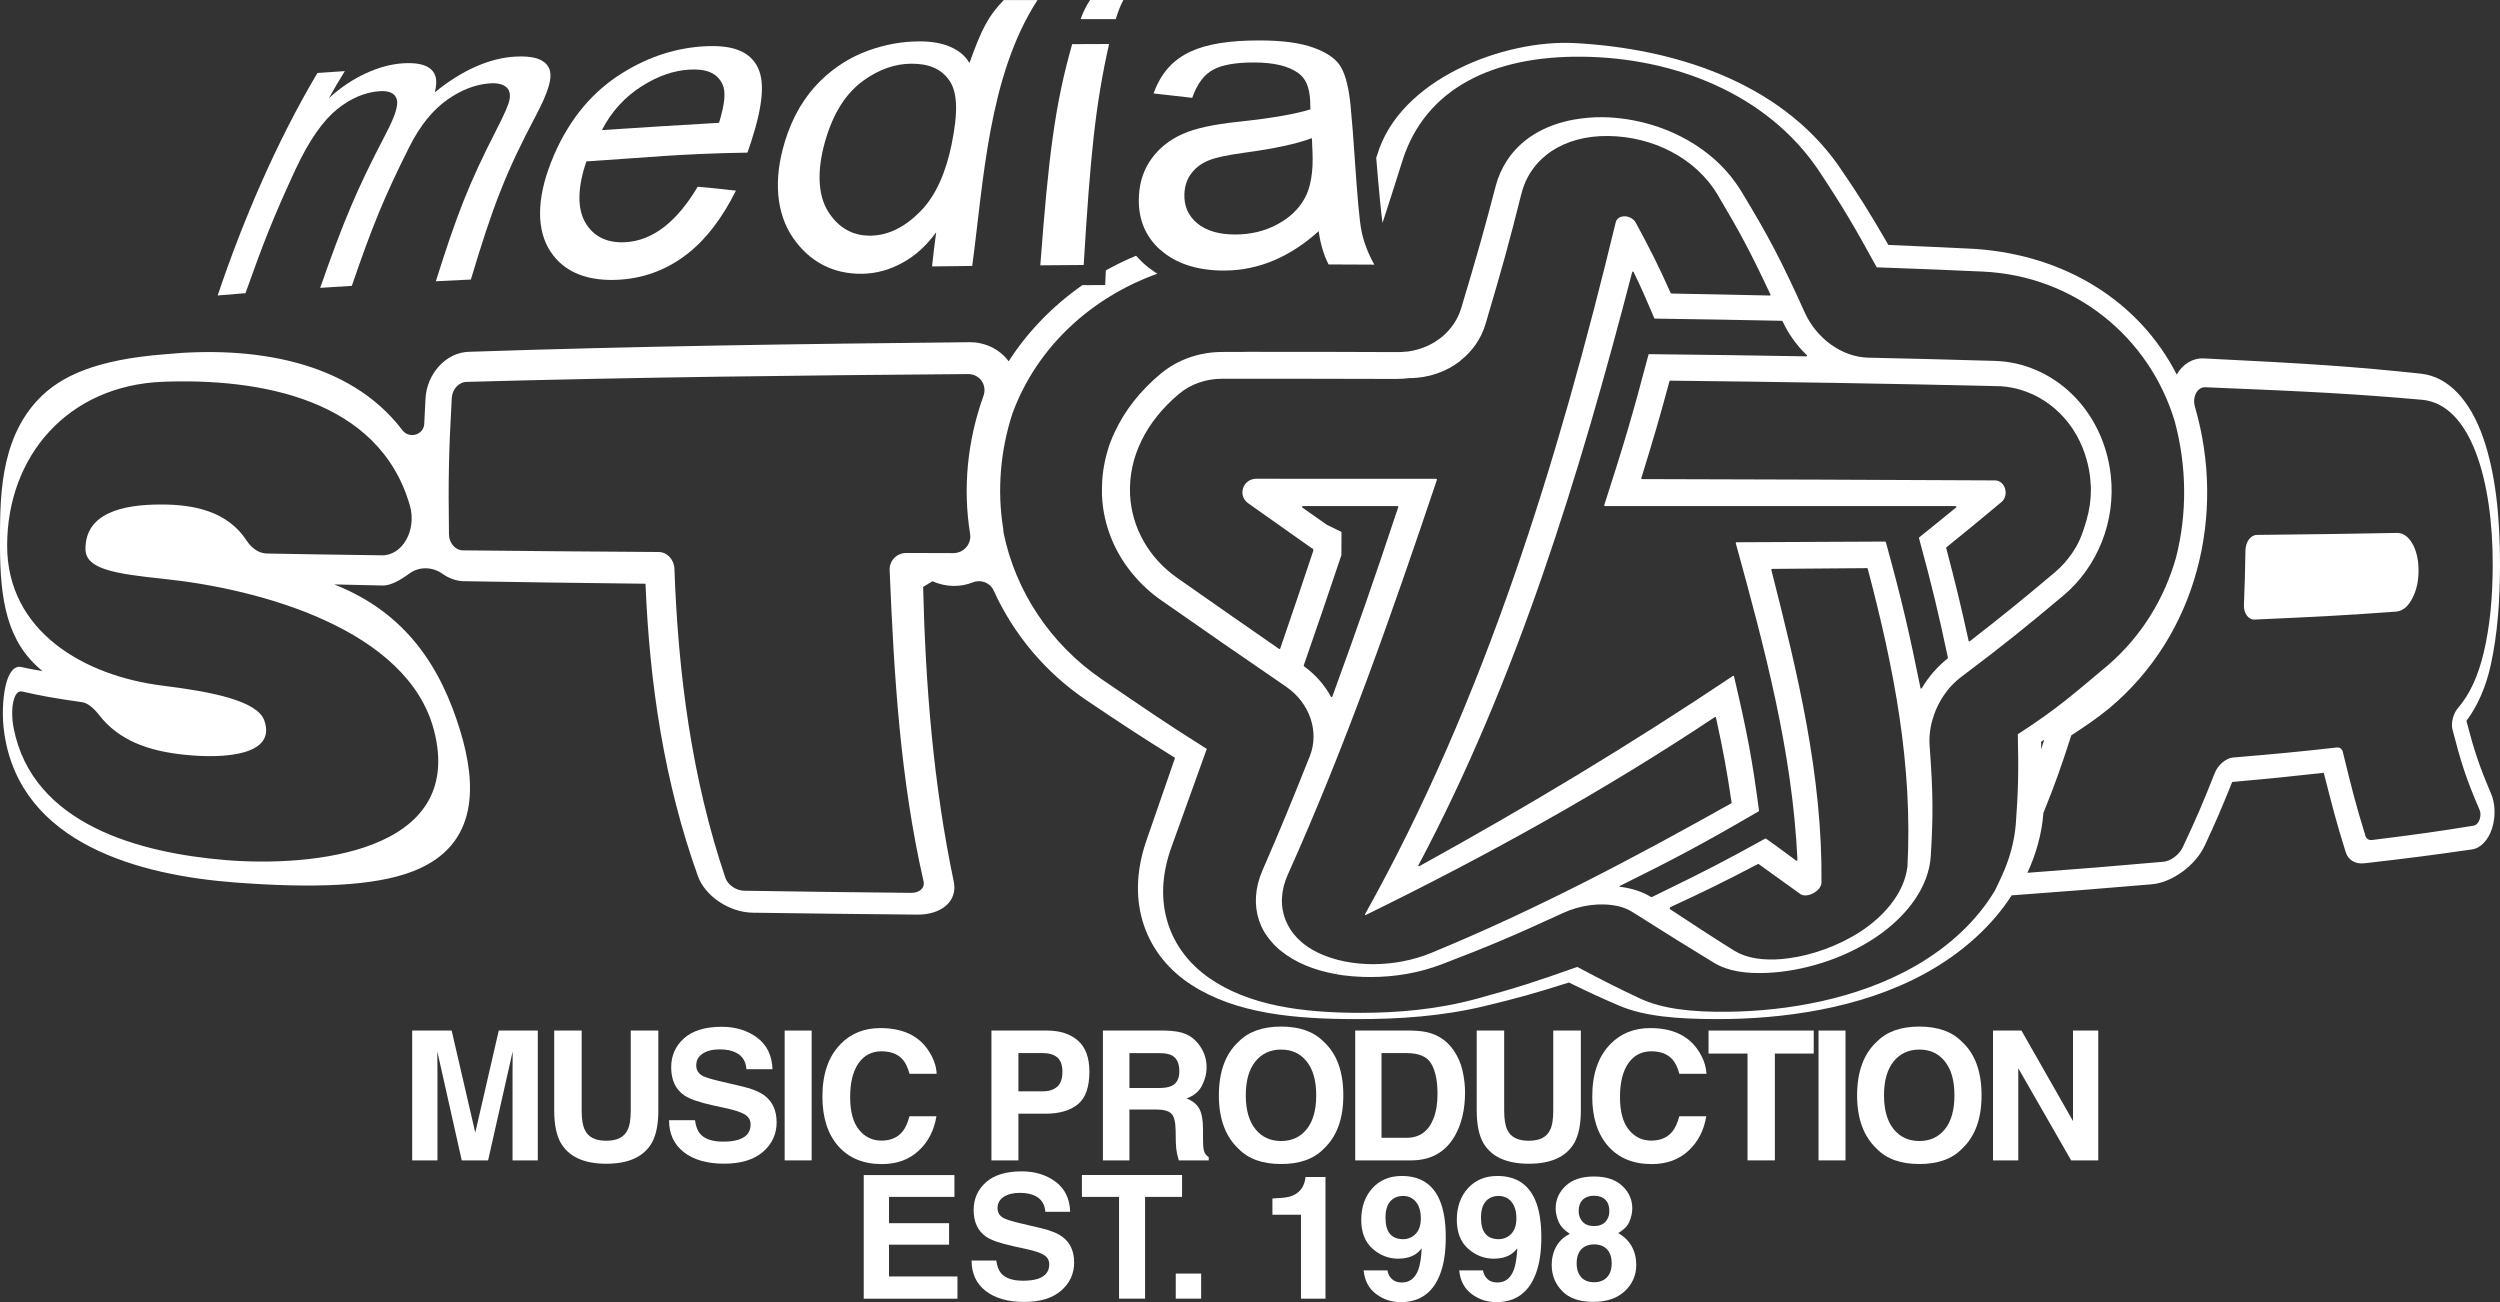 <svg xmlns="http://www.w3.org/2000/svg" id="Layer_2" data-name="Layer 2" viewBox="0 0 364.17 189.68"><rect x="0" y="0" width="364.17" height="189.68" fill="#333333" stroke="none"/><defs><style>      .cls-1 {        fill: #fff;        stroke-width: 0px;      }    </style></defs><g id="Layer_1-2" data-name="Layer 1"><g><g><path class="cls-1" d="m359.29,105c1.65-2.23,2.83-4.95,3.53-8.11.99-4.51,1.34-9.35,1.35-14.52.01-6.83-.6-13.32-2.47-18.66-1.86-5.31-5.01-8.84-9.01-9.27-.06,0-.1,0-.16-.02-9.5-1.01-16.11-1.46-31.51-2.21-1.58-.08-3.04.79-3.94,2.35-5.52-10.78-16.36-17.37-29.22-18.29-4.99-.25-7.56-.37-12.78-.59-2.85-4.9-4.32-7.27-7.36-11.68-8.69-12.23-24.13-16.95-38.25-17.72-10.42-.57-25.55,5.23-28.84,16.24-.05.16-.1.32-.16.47.42,5.08.71,7.98.92,9.48,1-3.06,1.78-5.52,2.89-9.03,3.37-10.7,13.38-15.3,26.13-15.18,13.32.12,26.89,5.31,34.45,16.48,3.54,5.32,5.24,8.22,8.52,14.2,6.35.23,9.45.35,15.45.62,13.33.62,24.23,9.47,27.95,21.78,1.77,6.55,1.84,13.43.2,19.87-1.69,5.97-5.01,11.47-9.96,15.73-4.87,4.05-7.13,6.16-13.09,10.02.13,5.6.06,8.38-.3,13.18-.22,2.48-.89,4.97-1.99,7.37-.42.93-.7,1.51-1.05,2.22-2.54,4.27-6.54,8.09-11.64,11.01-8.51,4.87-18.77,6.53-27.07,6.64-5.48.08-9.79-.42-13.07-1.97-3.27-1.54-5.09-2.46-9.06-4.56-6.05,2.16-9.01,3.1-14.65,4.64-5.65,1.54-11.35,2.05-16.94,2.05-8.47,0-16.27-1.06-22.04-5.09-5.78-4.04-8.41-10.95-5.49-19.02,1.92-5.31,2.97-8.23,5.16-14.34-6.05-3.79-9.14-5.96-15.31-10.15-7.55-5.17-12.57-12.91-14.29-21.32-.02-.2-.03-.4-.06-.61-.9-5.59-.41-11.39,1.35-16.78,3.55-9.68,11.49-16.91,21.11-20.36-.72-.45-1.4-.95-2.01-1.5-.39-.36-.75-.73-1.09-1.12-1.51.63-2.98,1.34-4.41,2.14-.03.68-.06,1.23-.09,2.13-1.32,0-1.98.01-3.3.02,0,0-.02,0-.03,0-4.28,3-7.97,6.78-10.73,11.09-1.31-1.77-3.44-2.8-5.73-2.78-24.32.24-48.64.58-72.95,1.4-3.26.11-6.07,3.14-6.27,6.82-.08,1.41-.14,2.57-.18,3.66-.04.81-.58,1.38-1.25,1.57-.67.19-1.45.02-1.94-.64-7.76-10.21-21.91-12.3-34.64-11.05,0,0,0,0,0,0,0,0,0,0,0,0-9.81.77-15.15,3.09-18.49,6.67C-.14,64.31,0,72.95,0,79.39c0,8.14,1.04,14.2,6.2,18.37-1.36-.23-1.99-.35-3.12-.6-1.01-.22-1.84.83-2.27,2.75-.43,1.93-.54,4.57-.17,7,2.41,16.06,19.75,20.61,33.74,21.65,11.11.83,20.15.58,25.88-1.68,9.67-3.81,9.06-12.85,6.83-20.27-2.82-9.36-7.88-17.32-18.4-21.48,2.75.07,4.16.1,7.05.16,1.16.03,2.6-.79,3.85-1.72.73-.54,1.58-.8,2.44-.79.84.01,1.69.28,2.42.8.92.65,1.99,1.06,3.12,1.08,10.03.17,15.37.24,26.46.37.59,14.54,2.71,28.86,7.65,42.64,1.06,2.85,4.51,5.23,7.98,5.28,9.44.13,14.25.19,23.96.28,3.57.03,5.92-2,5.31-4.82-2.96-14.14-4.11-28.5-4.46-42.91.73-.45.63-.38,1.36-.83,2.01.89,4.1.87,5.89.16,1.17-.47,2.51.05,3.02,1.18,2.85,6.28,7.46,11.89,13.49,15.97,5.21,3.5,7.81,5.23,12.94,8.41-1.77,5.11-2.62,7.56-4.19,12.1-3.14,9.11.05,16.77,6.58,20.98,6.51,4.2,14.99,4.98,24.16,4.98,6.06,0,12.27-.39,18.55-1.9,4.74-1.14,7.22-1.83,12.27-3.43,3.2,1.56,4.68,2.24,7.37,3.39,3.57,1.51,8.23,1.94,14.29,1.94,9.18,0,20.68-1.42,30.22-6.65,5.43-2.98,9.76-6.93,12.62-11.38.19-.01.39-.03.6-.04,8.21-.61,12.2-.92,19.83-1.57,2.89-.25,6.34-2.71,7.7-5.65,1.66-3.58,2.46-5.44,3.99-9.25,5.68-.52,8.36-.78,13.34-1.34,1.22,4.79,1.79,7.07,3.19,11.54.37,1.19,1.42,1.8,2.76,1.64,6.76-.78,9.91-1.19,15.65-2.02,1.25-.18,2.39-1.37,2.93-3.11.54-1.74.42-3.66-.15-4.99-1.8-4.22-2.47-6.31-3.6-10.61ZM55.6,80.89c-7.1-.09-10.47-.15-16.72-.26-1.14-.02-2.2-.73-2.95-1.88-2.78-4.25-7.6-5.27-12.5-5.26-5.51,0-11.02,1.21-10.98,6.51.03,2.92,4.3,3.58,11.47,4.33,13.8,1.44,35.49,7.26,39.31,22.1,4.6,17.89-18.02,19.87-30.33,18.86-12.49-1.03-28.16-5.14-30.91-19.22-.55-2.84,0-5.63,1.23-5.34,2.86.65,4.64.97,8.76,1.56.75.11,1.62.79,2.41,1.81,2.95,3.81,7.26,5.29,12.45,5.84,5.84.62,13.47.09,11.66-4.99-1.02-2.88-7.69-4.19-14.73-5.06-11.54-1.42-22.73-7.92-22.73-20.41,0-13.03,8.83-23.35,22.74-23.87,13.86-.52,31.45,2.38,35.93,18.05,1.01,3.52-1.05,7.29-4.12,7.24Zm87.65-23.2s0,.02-.01.03c-2.33,6.51-3,13.43-1.93,20.01.24,1.5-.9,2.84-2.44,2.84-2.75,0-4.12-.01-6.85-.02-1.37,0-2.46,1.09-2.43,2.45.64,15.32,1.52,30.36,4.94,45.37.23.96-.58,1.71-1.81,1.69-9.88-.1-14.76-.16-24.33-.31-1.2-.02-2.36-.87-2.71-1.84-4.93-14.54-6.9-29.83-7.44-45.08-.05-1.33-1.08-2.42-2.3-2.42-11.98-.08-17.75-.13-28.52-.24-1.1-.01-2.01-1.06-2.02-2.34-.11-7.98-.03-12.02.41-19.87.07-1.26,1.02-2.3,2.13-2.33,24.35-.68,48.71-.95,73.07-1.14,1.72-.01,2.83,1.61,2.24,3.21Zm154.08,50.35c.15-.1.29-.19.44-.28-.15.49-.3.96-.44,1.4,0-.36,0-.72,0-1.11Zm63.08,12.22c-5.35.87-8.35,1.29-14.87,2.1-.47.06-.83-.16-.97-.6-1.46-4.73-2.05-7.14-3.29-12.21-.12-.47-.46-.72-.93-.66-5.53.62-8.57.91-15.1,1.46-.99.08-2.18,1.1-2.63,2.25-1.78,4.5-2.72,6.69-4.68,10.85-.5,1.06-1.75,1.99-2.8,2.08-7.58.67-11.57.99-19.81,1.61,1.29-2.79,2.1-5.73,2.33-8.72,1.74-4.33,2.55-6.6,4.06-11.3,2.35-1.54,3.51-2.32,5.51-3.93,12.87-10.74,17.04-28.25,12.53-43.84,0-.03-.01-.05-.02-.08-.43-1.46.34-2.91,1.52-2.86,15.35.62,21.93.98,31.38,1.81.05,0,.09,0,.14.01,7.15.63,10.38,11.75,10.33,24.22-.02,4.56-.39,8.79-1.34,12.73-.78,3.22-1.95,5.93-3.77,8.02-.61.7-.99,2.12-.77,2.99,1.24,4.81,1.96,7.13,3.98,11.82.34.79-.11,2.12-.8,2.23Z"></path><path class="cls-1" d="m349.17,77.63c-6.83.13-11,.19-20.42.29-.89.01-1.64,1.01-1.66,2.24-.05,3.2-.1,4.8-.22,7.96-.05,1.22.65,2.17,1.55,2.13,9.5-.42,13.71-.65,20.61-1.16.92-.07,1.68-.67,2.3-1.8.7-1.28,1.01-2.75.97-4.44-.05-2.98-1.4-5.26-3.13-5.22Z"></path><path class="cls-1" d="m204.74,51.22c-.21.03-.41.04-.57.06-.05,0-.08,0-.13,0-.13,0-.26.01-.39.01-8.76-.04-13.17-.04-21.98-.04-.15,0-.31,0-.46.01-1.27,0-1.9,0-3.17.01-3.31,0-6.48,1.11-8.93,3.14-3.01,2.49-5.29,5.4-6.77,8.62-.02.05-.04.08-.06.13-.08.16-.15.33-.22.49-.03.07-.05.13-.08.2-.04.11-.07.16-.11.27-.1.26-.21.51-.3.77-.12.36-.22.72-.32,1.08,0,.03-.01.05-.02.08-.1.34-.18.69-.26,1.04-.03.13-.04.2-.07.33-.06.32-.12.64-.17.97-.01.1-.03.2-.04.3,0,.06-.01.09-.02.15-.05.38-.09.77-.11,1.16-.02.35-.04.71-.04,1.06,0,.09,0,.17,0,.26,0,.11,0,.17,0,.28,0,.19,0,.38,0,.57,0,.14.02.28.03.42,0,.08,0,.12.01.19.27,3.58,1.57,7.01,3.73,9.93.14.18.28.36.42.55.1.13.21.26.32.39,1.19,1.43,2.55,2.69,4.05,3.74,7.36,5.14,11.04,7.69,18.24,12.62,3.51,2.4,4.88,6.61,3.48,10.13-2.88,7.22-4.29,10.64-6.9,16.65-1.11,2.55-1.24,5.08-.5,7.28.02.04.02.07.04.11.09.25.19.49.29.73.03.07.05.1.08.17.13.28.27.54.42.78.02.03.04.07.07.1.01.02.02.03.03.04.12.2.26.39.4.58.07.09.14.18.21.27.12.16.25.31.39.46.02.03.04.04.06.07.05.05.09.11.14.16.16.17.33.34.51.49.02.02.03.03.05.05.04.04.08.08.11.11.05.04.09.08.14.12.1.08.15.12.25.2,2.1,1.71,4.83,2.81,7.95,3.38.13-.17.19-.26.32-.44-.11.18-.16.27-.27.45.4.07.8.14,1.19.19.03,0,.05,0,.08,0,.34.04.68.08,1.02.11.12.01.24.02.36.03.03,0,.05,0,.08,0,.25.02.49.03.74.05.03,0,.05,0,.08,0,.12,0,.24.01.35.02.36.01.73.02,1.07.02.04,0,.06,0,.1,0,3.51,0,7.05-.59,10.37-1.86,6.78-2.59,10.35-4.1,17.62-7.45,2.55-1.18,5.49-1.58,8.07-1.01.86.19,1.59.54,2.22.94,5.12,3.24,7.47,4.71,11.69,7.28,2.07,1.26,4.67,1.65,7.92,1.49,4.95-.24,10.81-1.92,15.62-5.13,4.77-3.19,7.81-7.5,8.08-11.86.36-5.88.35-9.15-.17-16.13-.25-3.44,1.4-7.57,4.59-9.97,6.29-4.74,9.27-7.15,14.91-11.88,4.91-4.12,7.66-10.76,6.89-17.54-1.09-9.53-8.36-16.38-16.89-16.63-7.12-.21-10.83-.3-18.44-.47-3.83-.09-7.53-2.79-9.24-6.57-3.39-7.52-5.3-11.16-9.27-17.7-.26-.43-.56-.86-.88-1.31-3.56-4.97-9.53-8.2-15.73-9.15-1.21-.18-2.4-.29-3.5-.3-1.45-.02-2.87.11-4.2.34-4.32.77-7.79,2.83-9.85,6.05-.7,1.09-1.24,2.29-1.57,3.55-1.71,6.53-2.69,10.02-5.04,17.85-1.01,3.36-3.99,5.82-7.76,6.34-.15.01-.23.02-.38.03Zm-14.79,45.83s-.06-.08-.04-.12c2.19-6.29,3.3-9.55,5.49-16.07,0-.01,0-.02,0-.04,0-1.3,0-1.95.01-3.26,0-.04-.03-.09-.07-.11-.82-.4-1.23-.6-2.05-1,0,0-.01,0-.02-.01-1.42-1.01-2.13-1.51-3.56-2.51-.09-.07-.05-.21.07-.21,5.53,0,8.29,0,13.79,0,.08,0,.14.08.11.15-3.74,11.23-5.73,16.96-9.6,27.59-.03.09-.16.1-.21.02-.93-1.71-2.27-3.24-3.94-4.44Zm87.88,29.3c-.4,3.27-2.76,6.54-6.31,9.01-.17.12-.34.23-.5.34-3.32,2.14-7.06,3.42-10.35,3.87-.21.03-.42.06-.63.08-.12,0-.17,0-.29.02-.01,0-.02,0-.03.02-2.96.27-5.36-.13-7.1-1.21-3.25-2.02-5.35-3.43-9.41-6.08.03-.1.05-.15.09-.25,5.08-2.35,7.66-3.61,12.77-6.28.04-.02.09-.02.12,0,2.67,1.93,3.78,2.72,6.06,4.36.94.68,3.05-.43,3.08-1.65.16-15.63-3.47-30.49-7.3-45.56-.02-.07.04-.15.11-.15,5.77-.04,8.5-.06,13.83-.11.04,0,.08.03.1.08,3.81,14.48,6.58,28.53,5.78,43.53Zm13.55-70.1c5.28.34,9.91,3.79,11.99,8.98.42,1.05.73,2.13.93,3.19,0,.03,0,.04.01.07.05.28.1.56.14.9,0,.09.01.13.02.22.04.38.07.76.09,1.13.01.19.02.38.02.57,0,.02,0,.03,0,.05,0,1.5-.23,2.99-.64,4.41-.73,2.52-1.24,3.5-1.95,4.58-.06.09-.1.14-.16.24-.71,1.04-1.54,1.97-2.48,2.76-4.75,4-7.23,6.03-12.43,10.07-.06.04-.13.02-.15-.05-1.17-5.31-1.82-8.03-3.27-13.53-.01-.05,0-.1.04-.12,3.29-2.66,4.89-3.98,8-6.58.61-.51.74-1.33.52-2-.21-.64-.72-1.15-1.44-1.16-17.14-.09-34.28-.15-51.42-.19-.08,0-.14-.08-.11-.15,1.77-5.71,2.6-8.56,4.1-14.11.01-.05.06-.08.1-.08,16.03.18,32.05.42,48.07.81Zm-31.72-9.47c.84,1.84,2.05,3.54,3.54,4.95.07.07.04.18-.06.18-8.94-.15-13.55-.22-22.91-.32-.05,0-.09.03-.1.08-2.24,8.51-3.56,13-6.44,21.9-.02.08.03.15.11.15,17.03,0,34.05,0,51.08,0,.1,0,.14.14.06.2-2.11,1.73-3.18,2.6-5.36,4.35-.04.03-.05.08-.04.13,1.93,7.1,2.77,10.63,4.21,17.4,0,.04,0,.09-.04.12-1.49,1.18-2.78,2.67-3.77,4.33-.05.08-.16.08-.18,0-1.66-8.18-2.65-12.53-5.05-21.28-.01-.05-.05-.08-.1-.08-8.21.05-12.56.07-21.65.1-.08,0-.13.08-.11.15,4.18,15.2,8.25,30.32,8.98,46.12,0,.08-.12.15-.18.11-1.01-.75-1.53-1.13-2.59-1.91-.69-.5-1.06-.77-1.81-1.3-.03-.02-.08-.02-.12,0-6,3.32-9.04,4.88-15.03,7.79-.59.29-.88.43-1.47.72-.04.02-.09.02-.12,0-1.25-.77-2.79-1.28-4.52-1.49-.09-.01-.09-.1,0-.14,8.02-3.97,12.13-6.16,20.18-10.85.04-.02.07-.07.06-.11-.95-7.22-1.68-11.2-3.64-19.56-.02-.07-.1-.1-.17-.05-14.85,9.95-29.97,19.05-45.66,27.7-.09.05-.2-.02-.16-.09,14.42-27.16,23.49-56.94,31.16-86.45.02-.09.17-.09.21,0,1.25,2.58,1.83,3.97,3,6.7.02.05.07.08.11.08,7.52.11,11.22.17,18.47.32.05,0,.09.03.11.07Zm-46.92,5.75c1.73-1.36,3.02-3.19,3.65-5.32,2.45-8.26,3.49-12.04,5.22-18.95,1.35-5.39,6.29-8.51,12.59-8.45.02,0,.04,0,.06,0,6.43.07,12.74,3.15,15.96,8.59,3.23,5.43,4.8,8.36,7.68,14.51.03.07-.01.14-.09.14-5.65-.13-8.52-.18-14.34-.29-.05,0-.1-.03-.11-.08-1.92-4.3-2.97-6.31-5.06-10.21-.38-.72-1.29-1.11-2.07-.91-.47.12-.79.44-.88.87-8.36,34.53-19.01,69.46-36.52,100.76-.04.07.07.12.15.08,17.49-8.56,34.65-18.04,50.81-28.81.07-.04.15-.02.17.05,1.14,5.24,1.57,7.69,2.28,12.4,0,.04-.02.08-.06.11-14.23,7.99-28.54,15.55-43.7,21.79-2.69,1.1-5.58,1.63-8.44,1.64-2.9,0-5.63-.53-8.01-1.65-4.68-2.22-6.57-6.72-4.41-11.46,8.42-18.76,15.15-38,21.69-57.44.02-.08-.03-.15-.12-.15-10.41,0-15.67-.01-26.18-.01-1.97,0-2.78,2.44-1.19,3.57,3.68,2.6,5.52,3.9,9.18,6.49.12.07.18.1.3.17,0,.11,0,.16,0,.27-1.92,5.75-2.89,8.63-4.81,14.22-.02.07-.12.1-.18.06-5.88-4.08-8.87-6.16-14.83-10.34-4.14-2.9-6.65-7.35-6.87-12.17-.24-5.4,2.32-10.61,7.14-14.64,1.7-1.42,3.92-2.2,6.26-2.2,10.15,0,15.24,0,25.34.03.61,0,1.24-.04,1.92-.12,2.82,0,5.44-.93,7.46-2.52Z"></path><path class="cls-1" d="m35.76,42.7c2.67-7.52,4.12-11.17,7.24-17.92,2.04-4.41,4.12-7.27,6.12-8.88,2.01-1.61,4.06-2.46,6.12-2.61,1.45-.11,2.31.28,2.56,1.2.26.92-.32,2.58-1.67,5.15-4.22,8.07-6.12,12.68-9.49,22.29,1.81-.12,2.73-.17,4.61-.29,2.98-8.67,4.66-12.82,8.36-20.21,1.62-3.23,3.51-5.48,5.6-6.94,2.09-1.46,4.16-2.22,6.2-2.35.99-.07,1.74.1,2.26.49.52.4.7,1,.56,1.83-.14.83-.81,2.29-1.95,4.51-4.01,7.83-5.76,12.39-8.79,22,2.01-.1,3.03-.15,5.1-.25,3.16-10.54,5.05-15.53,9.43-23.8,1.87-3.53,2.57-5.74,1.94-7.02-.62-1.28-2.26-1.81-4.94-1.65-1.76.1-3.63.55-5.59,1.4-1.96.85-4,2.09-6.1,3.81.42-1.57.24-2.66-.55-3.37-.79-.7-2.14-.99-4.05-.87-1.7.11-3.5.57-5.39,1.44-1.89.86-3.7,2.06-5.43,3.64.91-1.62,1.38-2.41,2.32-3.94-1.6.11-2.4.16-3.99.27-5.95,10.03-10.83,21.42-14.53,32.41,1.58-.13,2.38-.2,4.03-.33Z"></path><path class="cls-1" d="m80.66,22.69c-2.37,5.5-2.6,10.15-.82,13.37,1.78,3.22,5.11,4.86,9.83,4.71,3.75-.12,7.18-1.32,10.17-3.57,3-2.25,5.4-5.5,7.36-9.43-2.3-.27-3.4-.37-5.57-.57-2.99,5.04-6.51,7.91-10.66,8.09-2.65.11-4.59-.9-5.74-2.93-1.15-2.03-1.11-5.08.19-8.85,9.07-.58,13.43-1.11,23.46-1.28.2-.62.31-.92.52-1.52,1.82-5.62,2.07-9.15.78-11.27-1.29-2.11-3.7-2.89-7.47-2.7-3.95.2-7.98,1.36-12.06,3.9-4.08,2.54-7.54,6.35-10,12.05Zm12.81-10.12c2.39-1.53,4.71-2.3,6.95-2.43,2.49-.15,4.06.51,4.82,2.13.53,1.11.33,2.91-.5,5.62-6.95.41-10.37.62-17.06,1.06,1.43-2.78,3.39-4.85,5.78-6.38Z"></path><path class="cls-1" d="m114.32,20.68c-1.69,5.51-1.23,10.42,1.18,13.94,2.41,3.51,5.85,5.33,10.13,5.26,2.03-.03,3.99-.58,5.88-1.63,1.89-1.04,3.5-2.53,4.86-4.42-.26,1.95-.38,2.95-.6,4.98,2.33-.03,3.5-.05,5.85-.07,1.66-12.31,2.35-27.7,9.51-38.73-1.96,0-2.95,0-4.91,0-2.24,2.29-3.24,4.23-5,9.17-.63-1.07-1.57-1.84-2.84-2.38-1.27-.54-2.76-.78-4.5-.77-2.44.01-4.89.43-7.38,1.33-2.49.9-4.87,2.32-7.07,4.5-2.2,2.18-3.96,5.04-5.12,8.82Zm11.42-8.92c2.36-1.7,4.67-2.46,6.97-2.48,2.59-.02,4.41.74,5.6,2.47,1.18,1.74,1.26,4.62.31,9.28-.83,4.05-2.28,7.45-4.53,9.74-2.25,2.29-4.67,3.52-7.26,3.56-2.62.04-4.71-1.16-6.19-3.5-1.48-2.34-1.68-5.91-.46-10.2,1.25-4.39,3.2-7.16,5.56-8.86Z"></path><path class="cls-1" d="m162.53,2.78c.42-1.33.65-1.89,1.11-2.78-1.94,0-2.91,0-4.85,0-.58.89-.86,1.45-1.39,2.79,2.05,0,3.08,0,5.13,0Z"></path><path class="cls-1" d="m157.86,38.59c.97-16.03,1.72-23.4,3.7-32.18-2.15,0-3.23,0-5.38.02-2.5,8.8-3.43,16.18-4.64,32.22,2.52-.02,3.79-.03,6.32-.05Z"></path><path class="cls-1" d="m169,36.36c2.25,2.02,5.38,3.06,9.33,3.05,2.5,0,4.91-.5,7.21-1.47,2.3-.97,4.5-2.41,6.55-4.27.25,1.84.73,3.47,1.44,4.85,2.67,0,4.01.01,6.67.03-.88-1.56-1.49-3.14-1.84-4.73-.35-1.59-.66-5.51-1.03-10.91-.21-3.09-.32-4.55-.57-7.26-.25-2.75-.72-4.59-1.38-5.8-.66-1.21-2-2.16-4-2.89-1.99-.73-4.63-1.07-7.96-1.07-4.29,0-7.59.5-10.03,1.64-2.44,1.14-4.25,3.02-5.35,6.08,2.24.25,3.37.38,5.63.64.75-2.14,1.79-3.44,3.11-4.13,1.32-.69,3.27-1.02,5.86-1.02,2.87,0,5.01.49,6.47,1.54,1.04.72,1.63,1.99,1.74,4,.01.51.02.76.03,1.29-2.18.69-5.68,1.29-10.5,1.81-3.59.37-6.29.96-8.12,1.78-1.82.82-3.31,1.96-4.44,3.49-1.14,1.53-1.79,3.33-1.91,5.45-.19,3.2.82,5.89,3.08,7.91Zm4.49-11.03c.6-.83,1.41-1.46,2.44-1.91,1.03-.44,2.82-.84,5.37-1.18,4.38-.59,7.64-1.3,9.8-2.12.04.81.05,1.23.09,2.07.12,2.78-.25,5.05-1.1,6.63-.85,1.58-2.19,2.88-4.02,3.86-1.82.98-3.88,1.48-6.14,1.48-2.38,0-4.23-.55-5.54-1.64-1.31-1.09-1.93-2.53-1.86-4.27.04-1.12.36-2.1.96-2.93Z"></path></g><g><path class="cls-1" d="m139.03,174.35h-9.53v3.83h8.75v3.13h-8.75v4.63h9.97v3.24h-13.65v-18.01h13.21v3.19Z"></path><path class="cls-1" d="m145.12,183.61c.12.82.35,1.44.69,1.84.62.74,1.69,1.11,3.21,1.11.91,0,1.64-.1,2.21-.29,1.07-.38,1.61-1.07,1.61-2.09,0-.59-.26-1.06-.79-1.38-.53-.32-1.36-.6-2.5-.84l-1.95-.43c-1.92-.42-3.23-.88-3.95-1.38-1.21-.83-1.82-2.13-1.82-3.9,0-1.61.59-2.95,1.78-4.02,1.19-1.07,2.93-1.6,5.23-1.6,1.92,0,3.56.5,4.92,1.51,1.36,1.01,2.07,2.47,2.13,4.38h-3.62c-.07-1.08-.55-1.85-1.45-2.31-.6-.3-1.35-.45-2.24-.45-.99,0-1.79.2-2.38.59-.59.39-.89.94-.89,1.64,0,.64.29,1.12.88,1.44.38.21,1.17.46,2.39.75l3.16.75c1.39.33,2.42.76,3.12,1.31,1.07.85,1.61,2.07,1.61,3.68s-.64,3.01-1.91,4.1c-1.27,1.09-3.07,1.63-5.39,1.63s-4.24-.54-5.6-1.61c-1.36-1.07-2.04-2.54-2.04-4.42h3.59Z"></path><path class="cls-1" d="m172.19,171.16v3.19h-5.39v14.82h-3.79v-14.82h-5.41v-3.19h14.59Z"></path><path class="cls-1" d="m171.27,185.52h3.7v3.65h-3.7v-3.65Z"></path><path class="cls-1" d="m185.35,176.95v-2.37c1.1-.05,1.87-.12,2.3-.22.7-.15,1.27-.46,1.71-.93.3-.32.53-.74.68-1.27.09-.32.13-.55.13-.71h2.91v17.72h-3.57v-12.22h-4.17Z"></path><path class="cls-1" d="m199.92,173.07c1.1-1.18,2.52-1.77,4.27-1.77,2.7,0,4.55,1.19,5.55,3.58.57,1.35.86,3.13.86,5.34s-.27,3.93-.82,5.37c-1.04,2.73-2.96,4.09-5.74,4.09-1.33,0-2.52-.39-3.58-1.18-1.06-.79-1.67-1.93-1.82-3.44h3.47c.08.52.3.94.66,1.27.36.33.84.49,1.43.49,1.15,0,1.96-.64,2.42-1.91.25-.7.41-1.72.48-3.07-.32.4-.66.71-1.01.92-.65.39-1.45.59-2.41.59-1.41,0-2.66-.49-3.75-1.46-1.09-.97-1.64-2.38-1.64-4.21s.55-3.44,1.64-4.61Zm5.86,7.03c.79-.51,1.19-1.38,1.19-2.63,0-1-.23-1.8-.7-2.38-.47-.59-1.11-.88-1.92-.88-.6,0-1.1.17-1.53.5-.67.52-1,1.41-1,2.65,0,1.05.21,1.84.64,2.36.43.53,1.09.79,1.97.79.48,0,.93-.14,1.36-.41Z"></path><path class="cls-1" d="m213.84,173.07c1.1-1.18,2.52-1.77,4.27-1.77,2.7,0,4.55,1.19,5.55,3.58.57,1.35.86,3.13.86,5.34s-.27,3.93-.82,5.37c-1.04,2.73-2.96,4.09-5.74,4.09-1.33,0-2.52-.39-3.58-1.18-1.06-.79-1.67-1.93-1.82-3.44h3.47c.08.52.3.94.66,1.27.36.33.84.49,1.43.49,1.15,0,1.96-.64,2.42-1.91.25-.7.41-1.72.48-3.07-.32.4-.66.71-1.01.92-.65.39-1.45.59-2.41.59-1.41,0-2.66-.49-3.75-1.46-1.09-.97-1.64-2.38-1.64-4.21s.55-3.44,1.64-4.61Zm5.86,7.03c.79-.51,1.19-1.38,1.19-2.63,0-1-.23-1.8-.7-2.38-.47-.59-1.11-.88-1.93-.88-.6,0-1.1.17-1.53.5-.67.52-1,1.41-1,2.65,0,1.05.21,1.84.64,2.36.43.53,1.09.79,1.97.79.48,0,.93-.14,1.36-.41Z"></path><path class="cls-1" d="m226.71,181.56c.45-.81,1.11-1.41,1.97-1.82-.86-.57-1.42-1.19-1.68-1.85-.26-.66-.39-1.29-.39-1.86,0-1.29.49-2.38,1.46-3.29.97-.91,2.34-1.36,4.12-1.36s3.14.45,4.12,1.36c.97.91,1.46,2.01,1.46,3.29,0,.58-.13,1.2-.39,1.86-.26.66-.81,1.24-1.67,1.73.88.49,1.53,1.14,1.98,1.94.44.81.66,1.71.66,2.7,0,1.49-.55,2.76-1.66,3.81-1.11,1.05-2.65,1.57-4.63,1.57s-3.48-.52-4.5-1.57c-1.02-1.05-1.53-2.32-1.53-3.81,0-.99.23-1.9.67-2.7Zm3.62,4.5c.45.48,1.08.72,1.88.72s1.42-.24,1.88-.72c.45-.48.68-1.16.68-2.03s-.23-1.59-.69-2.06-1.08-.7-1.86-.7-1.4.23-1.86.7c-.46.47-.69,1.16-.69,2.06s.23,1.55.68,2.03Zm.22-8.07c.4.41.95.61,1.65.61s1.26-.2,1.65-.61c.39-.41.58-.93.58-1.58,0-.7-.19-1.25-.58-1.64-.39-.39-.94-.59-1.65-.59s-1.25.2-1.65.59c-.4.4-.59.94-.59,1.64,0,.64.2,1.17.59,1.58Z"></path></g><g><path class="cls-1" d="m72.65,150.12h5.69v18.91h-3.68v-12.79c0-.37,0-.88.01-1.55,0-.66.01-1.17.01-1.53l-3.58,15.87h-3.84l-3.56-15.87c0,.36,0,.87.01,1.53,0,.66.01,1.18.01,1.55v12.79h-3.68v-18.91h5.75l3.44,14.87,3.42-14.87Z"></path><path class="cls-1" d="m80.71,150.12h4.02v11.61c0,1.3.15,2.25.46,2.85.48,1.06,1.52,1.59,3.12,1.59s2.63-.53,3.11-1.59c.31-.6.46-1.55.46-2.85v-11.61h4.02v11.62c0,2.01-.31,3.57-.93,4.7-1.16,2.05-3.38,3.08-6.65,3.08s-5.49-1.03-6.66-3.08c-.62-1.12-.93-2.69-.93-4.7v-11.62Z"></path><path class="cls-1" d="m101.24,163.19c.12.86.36,1.51.72,1.94.65.78,1.78,1.17,3.37,1.17.95,0,1.72-.1,2.32-.31,1.13-.39,1.69-1.12,1.69-2.19,0-.62-.28-1.11-.83-1.45-.55-.33-1.43-.63-2.63-.89l-2.05-.45c-2.01-.44-3.39-.93-4.15-1.45-1.27-.87-1.91-2.24-1.91-4.09,0-1.69.62-3.1,1.87-4.22,1.25-1.12,3.08-1.68,5.49-1.68,2.02,0,3.74.53,5.16,1.58,1.42,1.06,2.17,2.59,2.24,4.6h-3.8c-.07-1.14-.58-1.95-1.53-2.42-.63-.32-1.42-.47-2.35-.47-1.04,0-1.88.21-2.5.62-.62.41-.93.98-.93,1.72,0,.68.31,1.18.92,1.51.39.22,1.23.48,2.51.78l3.32.78c1.45.34,2.54.8,3.27,1.37,1.13.89,1.69,2.18,1.69,3.86s-.67,3.16-2,4.3c-1.34,1.14-3.22,1.71-5.66,1.71s-4.45-.56-5.87-1.69c-1.43-1.12-2.14-2.67-2.14-4.64h3.77Z"></path><path class="cls-1" d="m118.23,169.03h-3.93v-18.91h3.93v18.91Z"></path><path class="cls-1" d="m122.44,152.09c1.52-1.56,3.46-2.33,5.81-2.33,3.15,0,5.45,1.04,6.9,3.13.8,1.17,1.24,2.35,1.29,3.53h-3.95c-.25-.91-.57-1.59-.97-2.05-.7-.82-1.75-1.23-3.13-1.23s-2.52.58-3.33,1.74c-.81,1.16-1.22,2.8-1.22,4.92s.43,3.71,1.29,4.77c.86,1.06,1.95,1.58,3.27,1.58s2.39-.45,3.1-1.36c.39-.49.72-1.22.98-2.19h3.93c-.34,2.06-1.2,3.74-2.6,5.03-1.39,1.29-3.17,1.94-5.35,1.94-2.69,0-4.81-.87-6.35-2.62-1.54-1.75-2.31-4.16-2.31-7.21,0-3.3.88-5.85,2.63-7.63Z"></path><path class="cls-1" d="m157.03,160.84c-1.11.92-2.69,1.39-4.74,1.39h-3.94v6.8h-3.93v-18.91h8.12c1.87,0,3.36.49,4.48,1.46,1.11.98,1.67,2.48,1.67,4.53,0,2.23-.55,3.81-1.66,4.73Zm-3.02-6.81c-.5-.42-1.2-.63-2.1-.63h-3.56v5.57h3.56c.9,0,1.6-.23,2.1-.68.5-.45.75-1.17.75-2.16s-.25-1.68-.75-2.1Z"></path><path class="cls-1" d="m172.69,150.61c.7.3,1.29.74,1.77,1.32.4.48.72,1.01.95,1.59.23.58.35,1.24.35,1.99,0,.9-.23,1.78-.68,2.65-.45.87-1.2,1.48-2.24,1.84.87.35,1.49.85,1.85,1.49.36.65.55,1.63.55,2.96v1.27c0,.86.03,1.45.1,1.76.1.49.35.85.73,1.08v.47h-4.36c-.12-.42-.21-.76-.26-1.01-.1-.53-.16-1.07-.17-1.63l-.03-1.76c-.02-1.21-.22-2.01-.62-2.41-.4-.4-1.15-.6-2.25-.6h-3.86v7.41h-3.86v-18.91h9.04c1.29.03,2.29.19,2.98.49Zm-8.17,2.8v5.08h4.25c.84,0,1.48-.1,1.9-.31.75-.36,1.12-1.07,1.12-2.13,0-1.15-.36-1.92-1.08-2.31-.41-.22-1.02-.33-1.83-.33h-4.36Z"></path><path class="cls-1" d="m192.82,167.35c-1.43,1.47-3.49,2.21-6.2,2.21s-4.77-.74-6.2-2.21c-1.92-1.8-2.87-4.4-2.87-7.8s.96-6.06,2.87-7.8c1.43-1.47,3.49-2.21,6.2-2.21s4.77.74,6.2,2.21c1.91,1.74,2.86,4.34,2.86,7.8s-.95,6-2.86,7.8Zm-2.47-2.87c.92-1.15,1.38-2.8,1.38-4.93s-.46-3.76-1.38-4.92c-.92-1.16-2.16-1.74-3.73-1.74s-2.81.58-3.75,1.73c-.93,1.15-1.4,2.8-1.4,4.93s.47,3.77,1.4,4.93c.93,1.15,2.18,1.73,3.75,1.73s2.81-.58,3.73-1.73Z"></path><path class="cls-1" d="m208.48,150.53c1.33.44,2.4,1.24,3.22,2.4.66.94,1.11,1.96,1.35,3.05.24,1.09.36,2.14.36,3.13,0,2.51-.5,4.64-1.51,6.39-1.37,2.35-3.48,3.53-6.34,3.53h-8.15v-18.91h8.15c1.17.02,2.15.15,2.93.41Zm-7.24,2.87v12.34h3.65c1.87,0,3.17-.92,3.91-2.76.4-1.01.6-2.21.6-3.6,0-1.92-.3-3.4-.91-4.43-.6-1.03-1.8-1.55-3.6-1.55h-3.65Z"></path><path class="cls-1" d="m215.09,150.12h4.02v11.61c0,1.3.15,2.25.46,2.85.48,1.06,1.52,1.59,3.12,1.59s2.63-.53,3.11-1.59c.31-.6.46-1.55.46-2.85v-11.61h4.02v11.62c0,2.01-.31,3.57-.93,4.7-1.16,2.05-3.38,3.08-6.65,3.08s-5.49-1.03-6.66-3.08c-.62-1.12-.93-2.69-.93-4.7v-11.62Z"></path><path class="cls-1" d="m234.58,152.09c1.52-1.56,3.46-2.33,5.81-2.33,3.15,0,5.45,1.04,6.9,3.13.8,1.17,1.23,2.35,1.29,3.53h-3.95c-.25-.91-.57-1.59-.97-2.05-.7-.82-1.75-1.23-3.13-1.23s-2.52.58-3.33,1.74c-.81,1.16-1.22,2.8-1.22,4.92s.43,3.71,1.29,4.77c.86,1.06,1.95,1.58,3.27,1.58s2.39-.45,3.1-1.36c.39-.49.72-1.22.98-2.19h3.93c-.34,2.06-1.2,3.74-2.6,5.03-1.39,1.29-3.17,1.94-5.35,1.94-2.69,0-4.81-.87-6.35-2.62-1.54-1.75-2.31-4.16-2.31-7.21,0-3.3.88-5.85,2.63-7.63Z"></path><path class="cls-1" d="m264.2,150.12v3.35h-5.66v15.56h-3.98v-15.56h-5.68v-3.35h15.32Z"></path><path class="cls-1" d="m268.83,169.03h-3.93v-18.91h3.93v18.91Z"></path><path class="cls-1" d="m285.79,167.35c-1.43,1.47-3.49,2.21-6.2,2.21s-4.77-.74-6.2-2.21c-1.92-1.8-2.87-4.4-2.87-7.8s.96-6.06,2.87-7.8c1.43-1.47,3.49-2.21,6.2-2.21s4.77.74,6.2,2.21c1.91,1.74,2.86,4.34,2.86,7.8s-.95,6-2.86,7.8Zm-2.47-2.87c.92-1.15,1.38-2.8,1.38-4.93s-.46-3.76-1.38-4.92c-.92-1.16-2.16-1.74-3.73-1.74s-2.81.58-3.75,1.73c-.93,1.15-1.4,2.8-1.4,4.93s.47,3.77,1.4,4.93c.93,1.15,2.18,1.73,3.75,1.73s2.81-.58,3.73-1.73Z"></path><path class="cls-1" d="m290.32,150.12h4.14l7.51,13.18v-13.18h3.68v18.91h-3.95l-7.7-13.42v13.42h-3.68v-18.91Z"></path></g></g></g></svg>